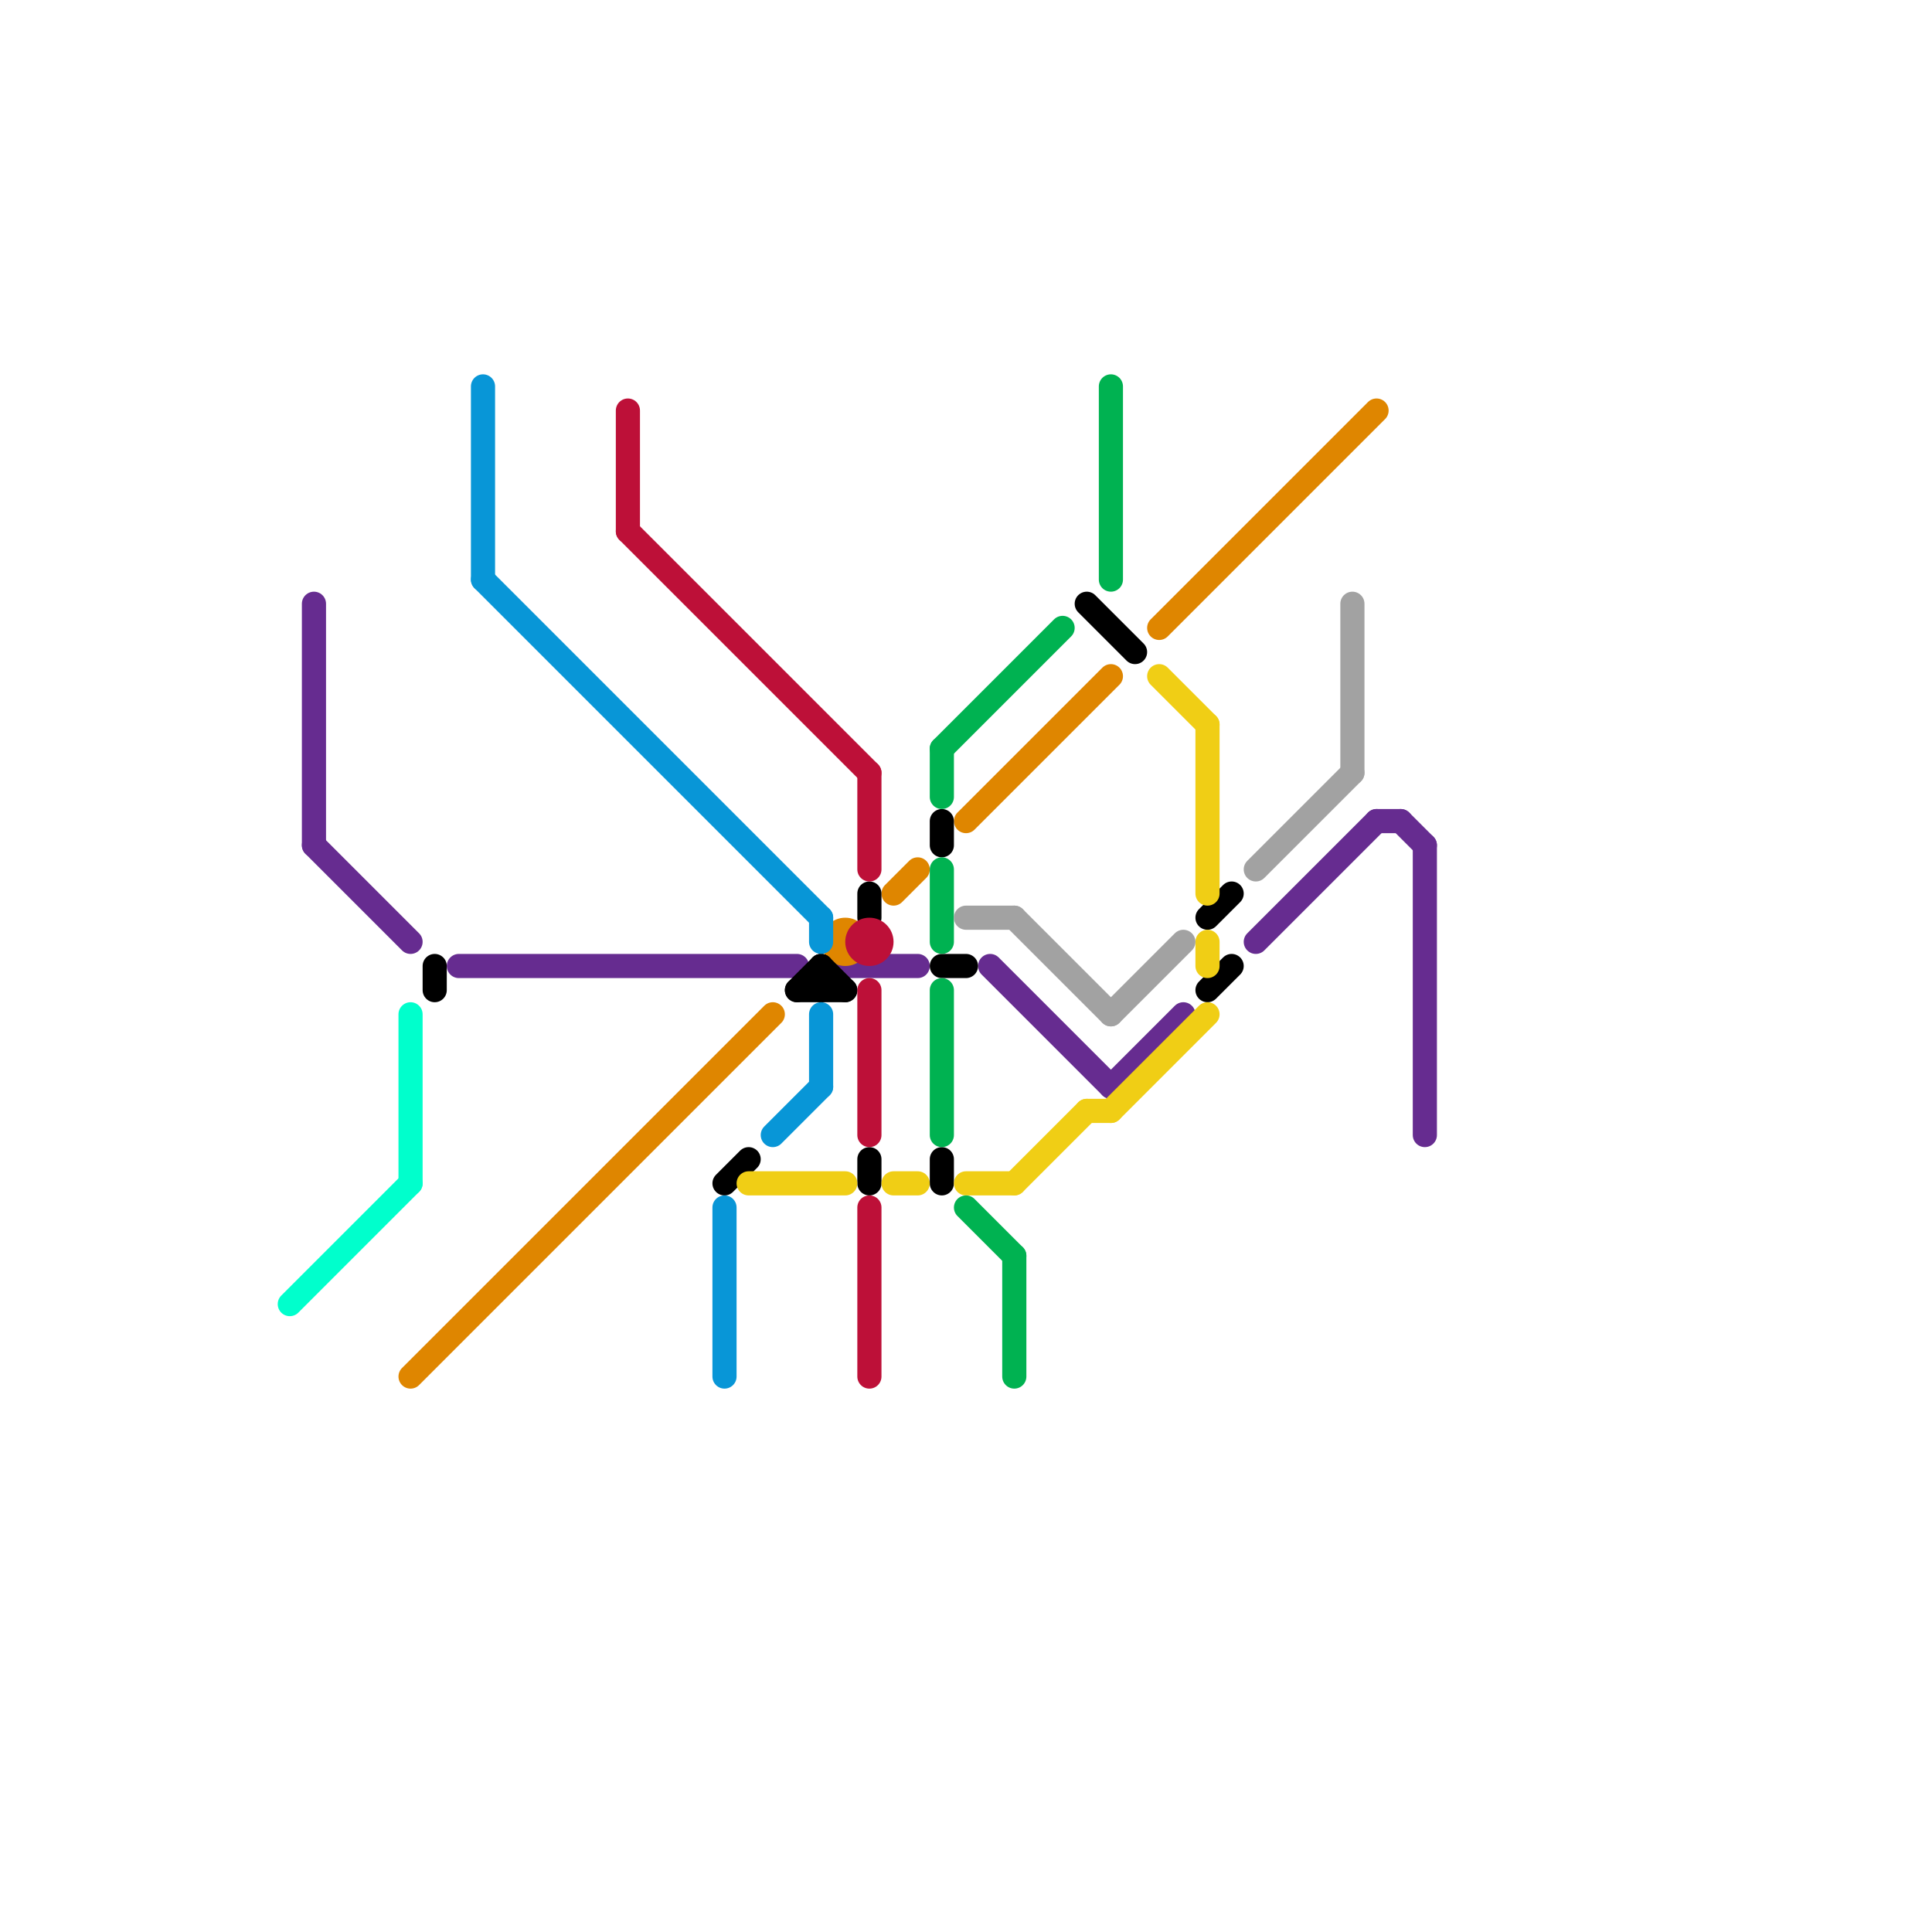 
<svg version="1.1" xmlns="http://www.w3.org/2000/svg" viewBox="0 0 80 80">
<style>text { font: 1px Helvetica; font-weight: 600; white-space: pre; dominant-baseline: central; } line { stroke-width: 1; fill: none; stroke-linecap: round; stroke-linejoin: round; } .c0 { stroke: #00ffcc } .c1 { stroke: #662c90 } .c2 { stroke: #df8600 } .c3 { stroke: #000000 } .c4 { stroke: #0896d7 } .c5 { stroke: #bd1038 } .c6 { stroke: #f0ce15 } .c7 { stroke: #00b251 } .c8 { stroke: #a2a2a2 }</style><defs><g id="wm-xf"><circle r="1.2" fill="#000"/><circle r="0.9" fill="#fff"/><circle r="0.6" fill="#000"/><circle r="0.3" fill="#fff"/></g><g id="wm"><circle r="0.6" fill="#000"/><circle r="0.3" fill="#fff"/></g></defs><line class="c0" x1="17" y1="42" x2="17" y2="49"/><line class="c0" x1="12" y1="54" x2="17" y2="49"/><line class="c1" x1="57" y1="34" x2="58" y2="34"/><line class="c1" x1="13" y1="35" x2="17" y2="39"/><line class="c1" x1="59" y1="35" x2="59" y2="47"/><line class="c1" x1="35" y1="40" x2="38" y2="40"/><line class="c1" x1="41" y1="40" x2="46" y2="45"/><line class="c1" x1="46" y1="45" x2="49" y2="42"/><line class="c1" x1="58" y1="34" x2="59" y2="35"/><line class="c1" x1="19" y1="40" x2="33" y2="40"/><line class="c1" x1="52" y1="39" x2="57" y2="34"/><line class="c1" x1="13" y1="25" x2="13" y2="35"/><line class="c2" x1="40" y1="34" x2="46" y2="28"/><line class="c2" x1="17" y1="57" x2="32" y2="42"/><line class="c2" x1="48" y1="26" x2="57" y2="17"/><line class="c2" x1="37" y1="37" x2="38" y2="36"/><circle cx="35" cy="39" r="1" fill="#df8600" /><line class="c3" x1="50" y1="38" x2="51" y2="37"/><line class="c3" x1="36" y1="48" x2="36" y2="49"/><line class="c3" x1="50" y1="41" x2="51" y2="40"/><line class="c3" x1="39" y1="40" x2="40" y2="40"/><line class="c3" x1="34" y1="40" x2="34" y2="41"/><line class="c3" x1="39" y1="34" x2="39" y2="35"/><line class="c3" x1="39" y1="48" x2="39" y2="49"/><line class="c3" x1="34" y1="40" x2="35" y2="41"/><line class="c3" x1="45" y1="25" x2="47" y2="27"/><line class="c3" x1="33" y1="41" x2="34" y2="40"/><line class="c3" x1="36" y1="37" x2="36" y2="38"/><line class="c3" x1="33" y1="41" x2="35" y2="41"/><line class="c3" x1="18" y1="40" x2="18" y2="41"/><line class="c3" x1="30" y1="49" x2="31" y2="48"/><line class="c4" x1="20" y1="16" x2="20" y2="24"/><line class="c4" x1="34" y1="38" x2="34" y2="39"/><line class="c4" x1="20" y1="24" x2="34" y2="38"/><line class="c4" x1="30" y1="50" x2="30" y2="57"/><line class="c4" x1="34" y1="42" x2="34" y2="45"/><line class="c4" x1="32" y1="47" x2="34" y2="45"/><line class="c5" x1="36" y1="50" x2="36" y2="57"/><line class="c5" x1="36" y1="32" x2="36" y2="36"/><line class="c5" x1="36" y1="41" x2="36" y2="47"/><line class="c5" x1="26" y1="17" x2="26" y2="22"/><line class="c5" x1="26" y1="22" x2="36" y2="32"/><circle cx="36" cy="39" r="1" fill="#bd1038" /><line class="c6" x1="46" y1="46" x2="50" y2="42"/><line class="c6" x1="40" y1="49" x2="42" y2="49"/><line class="c6" x1="31" y1="49" x2="35" y2="49"/><line class="c6" x1="50" y1="39" x2="50" y2="40"/><line class="c6" x1="37" y1="49" x2="38" y2="49"/><line class="c6" x1="50" y1="30" x2="50" y2="37"/><line class="c6" x1="48" y1="28" x2="50" y2="30"/><line class="c6" x1="42" y1="49" x2="45" y2="46"/><line class="c6" x1="45" y1="46" x2="46" y2="46"/><line class="c7" x1="39" y1="31" x2="44" y2="26"/><line class="c7" x1="46" y1="16" x2="46" y2="24"/><line class="c7" x1="42" y1="52" x2="42" y2="57"/><line class="c7" x1="39" y1="36" x2="39" y2="39"/><line class="c7" x1="39" y1="41" x2="39" y2="47"/><line class="c7" x1="39" y1="31" x2="39" y2="33"/><line class="c7" x1="40" y1="50" x2="42" y2="52"/><line class="c8" x1="46" y1="42" x2="49" y2="39"/><line class="c8" x1="40" y1="38" x2="42" y2="38"/><line class="c8" x1="56" y1="25" x2="56" y2="32"/><line class="c8" x1="42" y1="38" x2="46" y2="42"/><line class="c8" x1="52" y1="36" x2="56" y2="32"/>
</svg>
